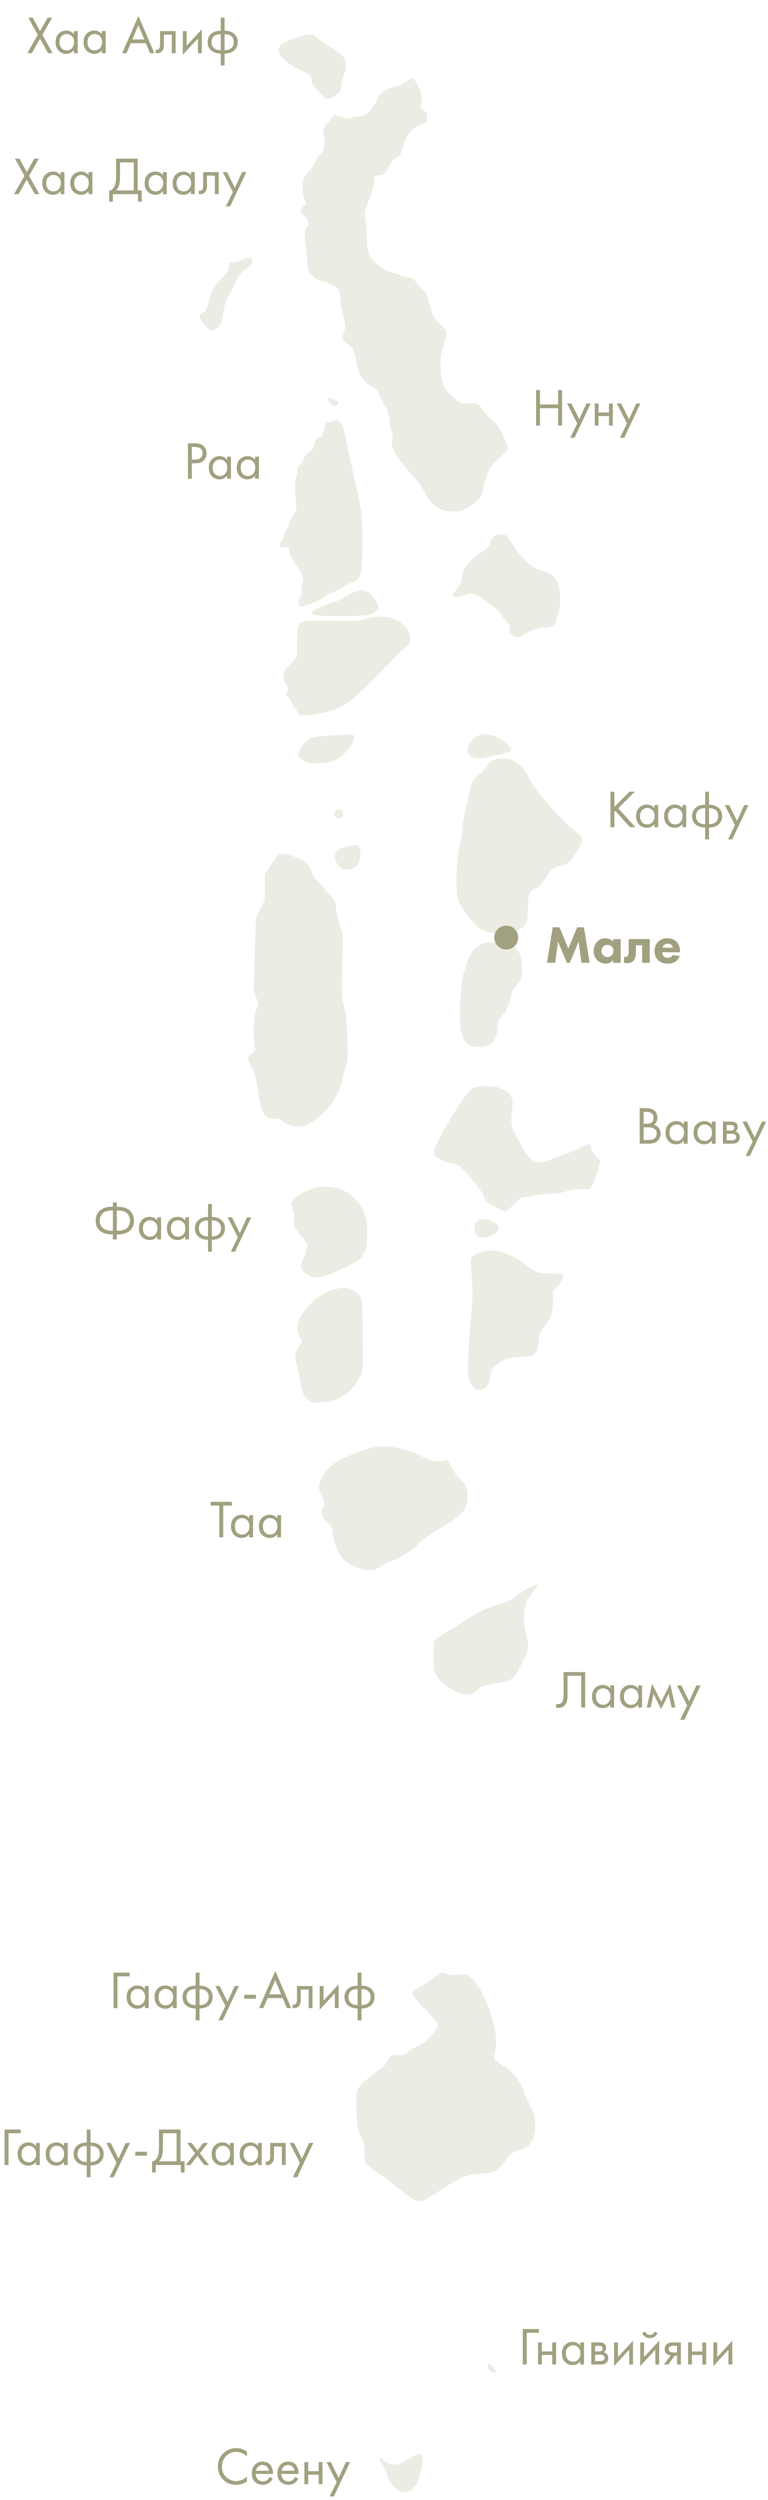 <?xml version="1.0" encoding="UTF-8"?> <svg xmlns="http://www.w3.org/2000/svg" width="289" height="940" viewBox="0 0 289 940" fill="none"> <circle cx="190.5" cy="352.5" r="4.5" fill="#A1A080"></circle> <path d="M208.92 362H205.84L207.98 348.66H210.54L213.86 356.64L217.18 348.66H219.74L221.88 362H218.8L217.74 354.04L214.4 362H213.32L209.98 354.04L208.92 362ZM230.675 354.08V353.08H233.555V362H230.675V360.92C230.075 361.84 229.195 362.3 228.035 362.3C226.662 362.3 225.548 361.847 224.695 360.94C223.828 360.02 223.395 358.907 223.395 357.6C223.395 356.12 223.855 354.92 224.775 354C225.588 353.187 226.622 352.78 227.875 352.78C229.102 352.78 230.035 353.213 230.675 354.08ZM228.595 355.26C227.968 355.26 227.442 355.473 227.015 355.9C226.575 356.34 226.355 356.88 226.355 357.52C226.355 358.16 226.555 358.693 226.955 359.12C227.395 359.587 227.962 359.82 228.655 359.82C229.242 359.82 229.742 359.613 230.155 359.2C230.622 358.76 230.855 358.2 230.855 357.52C230.855 356.84 230.635 356.293 230.195 355.88C229.768 355.467 229.235 355.26 228.595 355.26ZM244.508 353.08V362H241.628V355.4H239.288V358.14C239.288 359.5 238.995 360.513 238.408 361.18C237.835 361.807 237.015 362.12 235.948 362.12C235.561 362.12 235.188 362.073 234.828 361.98V359.7C235.441 359.873 235.901 359.787 236.208 359.44C236.448 359.12 236.568 358.647 236.568 358.02V353.08H244.508ZM249.325 356.32H253.225C253.118 355.893 252.925 355.547 252.645 355.28C252.285 354.947 251.832 354.78 251.285 354.78C250.698 354.78 250.212 354.973 249.825 355.36C249.558 355.64 249.392 355.96 249.325 356.32ZM255.885 357.74V358.04H249.225C249.225 358.653 249.405 359.16 249.765 359.56C250.112 359.933 250.605 360.12 251.245 360.12C251.725 360.12 252.112 360.033 252.405 359.86C252.632 359.74 252.838 359.493 253.025 359.12L255.745 359.4C255.438 360.373 254.865 361.12 254.025 361.64C253.292 362.08 252.352 362.3 251.205 362.3C249.685 362.3 248.498 361.873 247.645 361.02C246.752 360.127 246.305 358.98 246.305 357.58C246.305 356.167 246.758 354.993 247.665 354.06C248.518 353.207 249.658 352.78 251.085 352.78C252.592 352.78 253.772 353.227 254.625 354.12C255.465 355.013 255.885 356.22 255.885 357.74Z" fill="#A1A080"></path> <path d="M231.2 297.66V303.38L236.88 297.66H238.88L232.64 303.88L239.08 311H237.04L231.58 304.88L231.2 305.26V311H229.72V297.66H231.2ZM246.247 303.88V302.7H247.687V311H246.247V309.84C245.527 310.773 244.581 311.24 243.407 311.24C242.287 311.24 241.334 310.853 240.547 310.08C239.761 309.307 239.367 308.227 239.367 306.84C239.367 305.48 239.754 304.42 240.527 303.66C241.314 302.887 242.274 302.5 243.407 302.5C244.607 302.5 245.554 302.96 246.247 303.88ZM243.567 303.78C242.807 303.78 242.161 304.053 241.627 304.6C241.107 305.133 240.847 305.88 240.847 306.84C240.847 307.76 241.087 308.513 241.567 309.1C242.061 309.673 242.727 309.96 243.567 309.96C244.407 309.96 245.074 309.66 245.567 309.06C246.074 308.46 246.327 307.727 246.327 306.86C246.327 305.873 246.047 305.113 245.487 304.58C244.927 304.047 244.287 303.78 243.567 303.78ZM256.775 303.88V302.7H258.215V311H256.775V309.84C256.055 310.773 255.108 311.24 253.935 311.24C252.815 311.24 251.861 310.853 251.075 310.08C250.288 309.307 249.895 308.227 249.895 306.84C249.895 305.48 250.281 304.42 251.055 303.66C251.841 302.887 252.801 302.5 253.935 302.5C255.135 302.5 256.081 302.96 256.775 303.88ZM254.095 303.78C253.335 303.78 252.688 304.053 252.155 304.6C251.635 305.133 251.375 305.88 251.375 306.84C251.375 307.76 251.615 308.513 252.095 309.1C252.588 309.673 253.255 309.96 254.095 309.96C254.935 309.96 255.601 309.66 256.095 309.06C256.601 308.46 256.855 307.727 256.855 306.86C256.855 305.873 256.575 305.113 256.015 304.58C255.455 304.047 254.815 303.78 254.095 303.78ZM265.362 315.6V311.14C263.909 311.14 262.742 310.78 261.862 310.06C260.902 309.287 260.422 308.213 260.422 306.84C260.422 305.48 260.895 304.413 261.842 303.64C262.695 302.92 263.869 302.56 265.362 302.56V297.66H266.802V302.56C268.295 302.56 269.469 302.92 270.322 303.64C271.269 304.413 271.742 305.48 271.742 306.84C271.742 308.213 271.262 309.287 270.302 310.06C269.422 310.78 268.255 311.14 266.802 311.14V315.6H265.362ZM265.362 309.86V303.84C264.415 303.84 263.675 304.013 263.142 304.36C262.315 304.88 261.902 305.707 261.902 306.84C261.902 307.907 262.289 308.713 263.062 309.26C263.622 309.66 264.389 309.86 265.362 309.86ZM266.802 303.84V309.86C267.775 309.86 268.542 309.66 269.102 309.26C269.875 308.713 270.262 307.907 270.262 306.84C270.262 305.707 269.849 304.88 269.022 304.36C268.489 304.013 267.749 303.84 266.802 303.84ZM273.93 315.6L276.57 310.22L272.75 302.7H274.39L277.33 308.64L280.03 302.7H281.63L275.53 315.6H273.93Z" fill="#A1A080"></path> <path d="M240.72 416.66H243.12C244.453 416.66 245.473 416.94 246.18 417.5C246.98 418.113 247.38 419.033 247.38 420.26C247.38 421.407 246.94 422.28 246.06 422.88C246.913 423.093 247.547 423.527 247.96 424.18C248.387 424.82 248.6 425.507 248.6 426.24C248.6 426.84 248.467 427.393 248.2 427.9C247.947 428.407 247.627 428.813 247.24 429.12C246.493 429.707 245.427 430 244.04 430H240.72V416.66ZM242.2 418.06V422.52H243.32C243.52 422.52 243.713 422.513 243.9 422.5C244.087 422.473 244.307 422.42 244.56 422.34C244.827 422.247 245.053 422.127 245.24 421.98C245.44 421.833 245.607 421.613 245.74 421.32C245.873 421.027 245.94 420.687 245.94 420.3C245.94 419.887 245.86 419.533 245.7 419.24C245.54 418.933 245.36 418.707 245.16 418.56C244.96 418.413 244.72 418.3 244.44 418.22C244.16 418.14 243.947 418.093 243.8 418.08C243.653 418.067 243.507 418.06 243.36 418.06H242.2ZM242.2 423.84V428.6H243.9C244.98 428.6 245.76 428.413 246.24 428.04C246.827 427.613 247.12 427 247.12 426.2C247.12 425.307 246.74 424.653 245.98 424.24C245.5 423.973 244.747 423.84 243.72 423.84H242.2ZM257.325 422.88V421.7H258.765V430H257.325V428.84C256.605 429.773 255.659 430.24 254.485 430.24C253.365 430.24 252.412 429.853 251.625 429.08C250.839 428.307 250.445 427.227 250.445 425.84C250.445 424.48 250.832 423.42 251.605 422.66C252.392 421.887 253.352 421.5 254.485 421.5C255.685 421.5 256.632 421.96 257.325 422.88ZM254.645 422.78C253.885 422.78 253.239 423.053 252.705 423.6C252.185 424.133 251.925 424.88 251.925 425.84C251.925 426.76 252.165 427.513 252.645 428.1C253.139 428.673 253.805 428.96 254.645 428.96C255.485 428.96 256.152 428.66 256.645 428.06C257.152 427.46 257.405 426.727 257.405 425.86C257.405 424.873 257.125 424.113 256.565 423.58C256.005 423.047 255.365 422.78 254.645 422.78ZM267.853 422.88V421.7H269.293V430H267.853V428.84C267.133 429.773 266.186 430.24 265.013 430.24C263.893 430.24 262.939 429.853 262.153 429.08C261.366 428.307 260.973 427.227 260.973 425.84C260.973 424.48 261.359 423.42 262.133 422.66C262.919 421.887 263.879 421.5 265.013 421.5C266.213 421.5 267.159 421.96 267.853 422.88ZM265.173 422.78C264.413 422.78 263.766 423.053 263.233 423.6C262.713 424.133 262.453 424.88 262.453 425.84C262.453 426.76 262.693 427.513 263.173 428.1C263.666 428.673 264.333 428.96 265.173 428.96C266.013 428.96 266.679 428.66 267.173 428.06C267.679 427.46 267.933 426.727 267.933 425.86C267.933 424.873 267.653 424.113 267.093 423.58C266.533 423.047 265.893 422.78 265.173 422.78ZM272.02 421.7H275.16C275.92 421.7 276.5 421.86 276.9 422.18C277.38 422.567 277.62 423.087 277.62 423.74C277.62 424.46 277.32 425.013 276.72 425.4C277.133 425.507 277.48 425.693 277.76 425.96C278.2 426.387 278.42 426.92 278.42 427.56C278.42 428.36 278.133 428.987 277.56 429.44C277.067 429.813 276.413 430 275.6 430H272.02V421.7ZM273.46 425.08H274.98C275.367 425.08 275.673 425 275.9 424.84C276.167 424.64 276.3 424.353 276.3 423.98C276.3 423.647 276.167 423.38 275.9 423.18C275.7 423.047 275.313 422.98 274.74 422.98H273.46V425.08ZM273.46 428.72H275.24C275.853 428.72 276.287 428.627 276.54 428.44C276.86 428.2 277.02 427.893 277.02 427.52C277.02 427.12 276.88 426.807 276.6 426.58C276.347 426.38 275.913 426.28 275.3 426.28H273.46V428.72ZM280.594 434.6L283.234 429.22L279.414 421.7H281.054L283.994 427.64L286.694 421.7H288.294L282.194 434.6H280.594Z" fill="#A1A080"></path> <path d="M212.08 628.66H220.2V642H218.72V630.06H213.56V637.22C213.56 637.847 213.553 638.32 213.54 638.64C213.527 638.947 213.42 639.387 213.22 639.96C213.033 640.52 212.747 640.973 212.36 641.32C211.76 641.853 211 642.12 210.08 642.12C209.867 642.12 209.6 642.08 209.28 642V640.6C209.547 640.68 209.793 640.72 210.02 640.72C210.54 640.72 210.973 640.547 211.32 640.2C211.56 639.96 211.74 639.62 211.86 639.18C211.98 638.727 212.047 638.347 212.06 638.04C212.073 637.733 212.08 637.26 212.08 636.62V628.66ZM229.65 634.88V633.7H231.09V642H229.65V640.84C228.93 641.773 227.983 642.24 226.81 642.24C225.69 642.24 224.736 641.853 223.95 641.08C223.163 640.307 222.77 639.227 222.77 637.84C222.77 636.48 223.156 635.42 223.93 634.66C224.716 633.887 225.676 633.5 226.81 633.5C228.01 633.5 228.956 633.96 229.65 634.88ZM226.97 634.78C226.21 634.78 225.563 635.053 225.03 635.6C224.51 636.133 224.25 636.88 224.25 637.84C224.25 638.76 224.49 639.513 224.97 640.1C225.463 640.673 226.13 640.96 226.97 640.96C227.81 640.96 228.476 640.66 228.97 640.06C229.476 639.46 229.73 638.727 229.73 637.86C229.73 636.873 229.45 636.113 228.89 635.58C228.33 635.047 227.69 634.78 226.97 634.78ZM240.177 634.88V633.7H241.617V642H240.177V640.84C239.457 641.773 238.51 642.24 237.337 642.24C236.217 642.24 235.264 641.853 234.477 641.08C233.69 640.307 233.297 639.227 233.297 637.84C233.297 636.48 233.684 635.42 234.457 634.66C235.244 633.887 236.204 633.5 237.337 633.5C238.537 633.5 239.484 633.96 240.177 634.88ZM237.497 634.78C236.737 634.78 236.09 635.053 235.557 635.6C235.037 636.133 234.777 636.88 234.777 637.84C234.777 638.76 235.017 639.513 235.497 640.1C235.99 640.673 236.657 640.96 237.497 640.96C238.337 640.96 239.004 640.66 239.497 640.06C240.004 639.46 240.257 638.727 240.257 637.86C240.257 636.873 239.977 636.113 239.417 635.58C238.857 635.047 238.217 634.78 237.497 634.78ZM243.384 642L245.384 633.06L248.824 639.82L252.184 633.06L254.184 642H252.704L251.604 636.86L248.784 642.58L245.924 636.86L244.864 642H243.384ZM255.926 646.6L258.566 641.22L254.746 633.7H256.386L259.326 639.64L262.026 633.7H263.626L257.526 646.6H255.926Z" fill="#A1A080"></path> <path d="M92.92 921.76V923.6C92.387 923.067 91.807 922.653 91.18 922.36C90.42 922.013 89.653 921.84 88.88 921.84C87.347 921.84 86.067 922.38 85.04 923.46C84.027 924.527 83.52 925.84 83.52 927.4C83.52 929.08 84.073 930.407 85.18 931.38C86.3 932.353 87.54 932.84 88.9 932.84C89.753 932.84 90.58 932.633 91.38 932.22C91.94 931.94 92.453 931.567 92.92 931.1V932.94C91.707 933.807 90.367 934.24 88.9 934.24C86.927 934.24 85.28 933.58 83.96 932.26C82.653 930.94 82 929.313 82 927.38C82 925.393 82.66 923.74 83.98 922.42C85.313 921.1 86.98 920.44 88.98 920.44C90.447 920.44 91.76 920.88 92.92 921.76ZM101.45 931.22L102.65 931.88C102.37 932.413 102.03 932.86 101.63 933.22C100.87 933.9 99.95 934.24 98.87 934.24C97.75 934.24 96.783 933.88 95.97 933.16C95.17 932.427 94.77 931.34 94.77 929.9C94.77 928.633 95.13 927.587 95.85 926.76C96.583 925.92 97.563 925.5 98.79 925.5C100.176 925.5 101.223 926.007 101.93 927.02C102.49 927.82 102.75 928.86 102.71 930.14H96.25C96.263 930.98 96.523 931.66 97.03 932.18C97.536 932.7 98.156 932.96 98.89 932.96C99.543 932.96 100.11 932.76 100.59 932.36C100.963 932.04 101.25 931.66 101.45 931.22ZM96.35 928.94H101.23C101.11 928.287 100.823 927.767 100.37 927.38C99.93 926.98 99.403 926.78 98.79 926.78C98.19 926.78 97.656 926.987 97.19 927.4C96.736 927.8 96.456 928.313 96.35 928.94ZM111.079 931.22L112.279 931.88C111.999 932.413 111.659 932.86 111.259 933.22C110.499 933.9 109.579 934.24 108.499 934.24C107.379 934.24 106.412 933.88 105.599 933.16C104.799 932.427 104.399 931.34 104.399 929.9C104.399 928.633 104.759 927.587 105.479 926.76C106.212 925.92 107.192 925.5 108.419 925.5C109.805 925.5 110.852 926.007 111.559 927.02C112.119 927.82 112.379 928.86 112.339 930.14H105.879C105.892 930.98 106.152 931.66 106.659 932.18C107.165 932.7 107.785 932.96 108.519 932.96C109.172 932.96 109.739 932.76 110.219 932.36C110.592 932.04 110.879 931.66 111.079 931.22ZM105.979 928.94H110.859C110.739 928.287 110.452 927.767 109.999 927.38C109.559 926.98 109.032 926.78 108.419 926.78C107.819 926.78 107.285 926.987 106.819 927.4C106.365 927.8 106.085 928.313 105.979 928.94ZM114.548 934V925.7H115.988V929.1H119.908V925.7H121.348V934H119.908V930.42H115.988V934H114.548ZM124.039 938.6L126.679 933.22L122.859 925.7H124.499L127.439 931.64L130.139 925.7H131.739L125.639 938.6H124.039Z" fill="#A1A080"></path> <path d="M196.72 889V875.66H202.8V877.06H198.2V889H196.72ZM202.454 889V880.7H203.894V884.1H207.814V880.7H209.254V889H207.814V885.42H203.894V889H202.454ZM218.325 881.88V880.7H219.765V889H218.325V887.84C217.605 888.773 216.659 889.24 215.485 889.24C214.365 889.24 213.412 888.853 212.625 888.08C211.839 887.307 211.445 886.227 211.445 884.84C211.445 883.48 211.832 882.42 212.605 881.66C213.392 880.887 214.352 880.5 215.485 880.5C216.685 880.5 217.632 880.96 218.325 881.88ZM215.645 881.78C214.885 881.78 214.239 882.053 213.705 882.6C213.185 883.133 212.925 883.88 212.925 884.84C212.925 885.76 213.165 886.513 213.645 887.1C214.139 887.673 214.805 887.96 215.645 887.96C216.485 887.96 217.152 887.66 217.645 887.06C218.152 886.46 218.405 885.727 218.405 884.86C218.405 883.873 218.125 883.113 217.565 882.58C217.005 882.047 216.365 881.78 215.645 881.78ZM222.493 880.7H225.633C226.393 880.7 226.973 880.86 227.373 881.18C227.853 881.567 228.093 882.087 228.093 882.74C228.093 883.46 227.793 884.013 227.193 884.4C227.606 884.507 227.953 884.693 228.233 884.96C228.673 885.387 228.893 885.92 228.893 886.56C228.893 887.36 228.606 887.987 228.033 888.44C227.539 888.813 226.886 889 226.073 889H222.493V880.7ZM223.933 884.08H225.453C225.839 884.08 226.146 884 226.373 883.84C226.639 883.64 226.773 883.353 226.773 882.98C226.773 882.647 226.639 882.38 226.373 882.18C226.173 882.047 225.786 881.98 225.213 881.98H223.933V884.08ZM223.933 887.72H225.713C226.326 887.72 226.759 887.627 227.013 887.44C227.333 887.2 227.493 886.893 227.493 886.52C227.493 886.12 227.353 885.807 227.073 885.58C226.819 885.38 226.386 885.28 225.773 885.28H223.933V887.72ZM231.087 880.7H232.527V886.18L238.207 880.06V889H236.767V883.46L231.087 889.58V880.7ZM240.93 880.7H242.37V886.18L248.05 880.06V889H246.61V883.46L240.93 889.58V880.7ZM241.65 877.12L242.85 876.66C243.09 877.46 243.657 877.86 244.55 877.86C245.444 877.86 246.01 877.46 246.25 876.66L247.45 877.12C247.237 877.72 246.87 878.193 246.35 878.54C245.844 878.887 245.244 879.06 244.55 879.06C243.857 879.06 243.25 878.887 242.73 878.54C242.224 878.193 241.864 877.72 241.65 877.12ZM249.814 889L252.394 885.58C252.314 885.58 252.201 885.567 252.054 885.54C251.921 885.513 251.721 885.447 251.454 885.34C251.187 885.233 250.967 885.093 250.794 884.92C250.354 884.507 250.134 883.953 250.134 883.26C250.134 882.473 250.381 881.853 250.874 881.4C251.367 880.933 252.181 880.7 253.314 880.7H256.214V889H254.774V885.66H253.894L251.534 889H249.814ZM254.774 884.46V881.98H253.434C252.807 881.98 252.374 882.053 252.134 882.2C251.787 882.427 251.614 882.767 251.614 883.22C251.614 883.673 251.787 884.007 252.134 884.22C252.387 884.38 252.814 884.46 253.414 884.46H254.774ZM258.938 889V880.7H260.378V884.1H264.298V880.7H265.738V889H264.298V885.42H260.378V889H258.938ZM268.45 880.7H269.89V886.18L275.57 880.06V889H274.13V883.46L268.45 889.58V880.7Z" fill="#A1A080"></path> <path d="M42.72 755V741.66H48.8V743.06H44.2V755H42.72ZM54.521 747.88V746.7H55.961V755H54.521V753.84C53.801 754.773 52.854 755.24 51.681 755.24C50.561 755.24 49.607 754.853 48.821 754.08C48.034 753.307 47.641 752.227 47.641 750.84C47.641 749.48 48.027 748.42 48.801 747.66C49.587 746.887 50.547 746.5 51.681 746.5C52.881 746.5 53.827 746.96 54.521 747.88ZM51.841 747.78C51.081 747.78 50.434 748.053 49.901 748.6C49.381 749.133 49.121 749.88 49.121 750.84C49.121 751.76 49.361 752.513 49.841 753.1C50.334 753.673 51.001 753.96 51.841 753.96C52.681 753.96 53.347 753.66 53.841 753.06C54.347 752.46 54.601 751.727 54.601 750.86C54.601 749.873 54.321 749.113 53.761 748.58C53.201 748.047 52.561 747.78 51.841 747.78ZM65.048 747.88V746.7H66.488V755H65.048V753.84C64.328 754.773 63.382 755.24 62.208 755.24C61.088 755.24 60.135 754.853 59.348 754.08C58.562 753.307 58.168 752.227 58.168 750.84C58.168 749.48 58.555 748.42 59.328 747.66C60.115 746.887 61.075 746.5 62.208 746.5C63.408 746.5 64.355 746.96 65.048 747.88ZM62.368 747.78C61.608 747.78 60.962 748.053 60.428 748.6C59.908 749.133 59.648 749.88 59.648 750.84C59.648 751.76 59.888 752.513 60.368 753.1C60.861 753.673 61.528 753.96 62.368 753.96C63.208 753.96 63.875 753.66 64.368 753.06C64.875 752.46 65.128 751.727 65.128 750.86C65.128 749.873 64.848 749.113 64.288 748.58C63.728 748.047 63.088 747.78 62.368 747.78ZM73.635 759.6V755.14C72.182 755.14 71.016 754.78 70.135 754.06C69.175 753.287 68.695 752.213 68.695 750.84C68.695 749.48 69.169 748.413 70.115 747.64C70.969 746.92 72.142 746.56 73.635 746.56V741.66H75.076V746.56C76.569 746.56 77.742 746.92 78.596 747.64C79.542 748.413 80.016 749.48 80.016 750.84C80.016 752.213 79.535 753.287 78.576 754.06C77.695 754.78 76.529 755.14 75.076 755.14V759.6H73.635ZM73.635 753.86V747.84C72.689 747.84 71.949 748.013 71.415 748.36C70.589 748.88 70.175 749.707 70.175 750.84C70.175 751.907 70.562 752.713 71.335 753.26C71.895 753.66 72.662 753.86 73.635 753.86ZM75.076 747.84V753.86C76.049 753.86 76.816 753.66 77.376 753.26C78.149 752.713 78.535 751.907 78.535 750.84C78.535 749.707 78.122 748.88 77.296 748.36C76.762 748.013 76.022 747.84 75.076 747.84ZM82.203 759.6L84.843 754.22L81.023 746.7H82.663L85.603 752.64L88.303 746.7H89.903L83.803 759.6H82.203ZM91.902 751.48V750H96.302V751.48H91.902ZM107.949 755L106.389 751.24H100.709L99.109 755H97.469L103.609 741.02L109.589 755H107.949ZM101.289 749.84H105.809L103.569 744.5L101.289 749.84ZM117.585 746.7V755H116.145V748.02H113.185V751.76C113.185 752.84 112.972 753.64 112.545 754.16C112.065 754.747 111.399 755.04 110.545 755.04C110.439 755.04 110.292 755.027 110.105 755V753.68C110.239 753.707 110.345 753.72 110.425 753.72C110.892 753.72 111.239 753.54 111.465 753.18C111.652 752.887 111.745 752.413 111.745 751.76V746.7H117.585ZM120.309 746.7H121.749V752.18L127.429 746.06V755H125.989V749.46L120.309 755.58V746.7ZM134.573 759.6V755.14C133.12 755.14 131.953 754.78 131.073 754.06C130.113 753.287 129.633 752.213 129.633 750.84C129.633 749.48 130.106 748.413 131.053 747.64C131.906 746.92 133.08 746.56 134.573 746.56V741.66H136.013V746.56C137.506 746.56 138.68 746.92 139.533 747.64C140.48 748.413 140.953 749.48 140.953 750.84C140.953 752.213 140.473 753.287 139.513 754.06C138.633 754.78 137.466 755.14 136.013 755.14V759.6H134.573ZM134.573 753.86V747.84C133.626 747.84 132.886 748.013 132.353 748.36C131.526 748.88 131.113 749.707 131.113 750.84C131.113 751.907 131.5 752.713 132.273 753.26C132.833 753.66 133.6 753.86 134.573 753.86ZM136.013 747.84V753.86C136.986 753.86 137.753 753.66 138.313 753.26C139.086 752.713 139.473 751.907 139.473 750.84C139.473 749.707 139.06 748.88 138.233 748.36C137.7 748.013 136.96 747.84 136.013 747.84Z" fill="#A1A080"></path> <path d="M1.72 814V800.66H7.8V802.06H3.2V814H1.72ZM13.521 806.88V805.7H14.961V814H13.521V812.84C12.801 813.773 11.854 814.24 10.681 814.24C9.561 814.24 8.607 813.853 7.821 813.08C7.034 812.307 6.641 811.227 6.641 809.84C6.641 808.48 7.027 807.42 7.801 806.66C8.587 805.887 9.547 805.5 10.681 805.5C11.881 805.5 12.827 805.96 13.521 806.88ZM10.841 806.78C10.081 806.78 9.434 807.053 8.901 807.6C8.381 808.133 8.121 808.88 8.121 809.84C8.121 810.76 8.361 811.513 8.841 812.1C9.334 812.673 10.001 812.96 10.841 812.96C11.681 812.96 12.347 812.66 12.841 812.06C13.347 811.46 13.601 810.727 13.601 809.86C13.601 808.873 13.321 808.113 12.761 807.58C12.201 807.047 11.561 806.78 10.841 806.78ZM24.048 806.88V805.7H25.488V814H24.048V812.84C23.328 813.773 22.381 814.24 21.208 814.24C20.088 814.24 19.135 813.853 18.348 813.08C17.561 812.307 17.168 811.227 17.168 809.84C17.168 808.48 17.555 807.42 18.328 806.66C19.115 805.887 20.075 805.5 21.208 805.5C22.408 805.5 23.355 805.96 24.048 806.88ZM21.368 806.78C20.608 806.78 19.962 807.053 19.428 807.6C18.908 808.133 18.648 808.88 18.648 809.84C18.648 810.76 18.888 811.513 19.368 812.1C19.861 812.673 20.528 812.96 21.368 812.96C22.208 812.96 22.875 812.66 23.368 812.06C23.875 811.46 24.128 810.727 24.128 809.86C24.128 808.873 23.848 808.113 23.288 807.58C22.728 807.047 22.088 806.78 21.368 806.78ZM32.636 818.6V814.14C31.182 814.14 30.015 813.78 29.136 813.06C28.175 812.287 27.695 811.213 27.695 809.84C27.695 808.48 28.169 807.413 29.116 806.64C29.969 805.92 31.142 805.56 32.636 805.56V800.66H34.075V805.56C35.569 805.56 36.742 805.92 37.596 806.64C38.542 807.413 39.016 808.48 39.016 809.84C39.016 811.213 38.535 812.287 37.575 813.06C36.696 813.78 35.529 814.14 34.075 814.14V818.6H32.636ZM32.636 812.86V806.84C31.689 806.84 30.949 807.013 30.416 807.36C29.589 807.88 29.175 808.707 29.175 809.84C29.175 810.907 29.562 811.713 30.335 812.26C30.895 812.66 31.662 812.86 32.636 812.86ZM34.075 806.84V812.86C35.049 812.86 35.816 812.66 36.376 812.26C37.149 811.713 37.535 810.907 37.535 809.84C37.535 808.707 37.122 807.88 36.295 807.36C35.762 807.013 35.022 806.84 34.075 806.84ZM41.203 818.6L43.843 813.22L40.023 805.7H41.663L44.603 811.64L47.303 805.7H48.903L42.803 818.6H41.203ZM50.902 810.48V809H55.302V810.48H50.902ZM59.814 800.66H67.934V812.6H69.454V816.8H68.054V814H58.614V816.8H57.214V812.6C57.667 812.613 58.08 812.453 58.454 812.12C58.827 811.773 59.12 811.333 59.334 810.8C59.654 809.987 59.814 808.82 59.814 807.3V800.66ZM61.294 802.06V807.3C61.294 808.94 61.134 810.18 60.814 811.02C60.587 811.62 60.247 812.147 59.794 812.6H66.454V802.06H61.294ZM69.887 814L73.427 809.56L70.407 805.7H72.167L74.307 808.52L76.487 805.7H78.247L75.207 809.58L78.647 814H76.887L74.267 810.62L71.647 814H69.887ZM86.529 806.88V805.7H87.969V814H86.529V812.84C85.809 813.773 84.862 814.24 83.689 814.24C82.569 814.24 81.615 813.853 80.829 813.08C80.042 812.307 79.649 811.227 79.649 809.84C79.649 808.48 80.035 807.42 80.809 806.66C81.595 805.887 82.555 805.5 83.689 805.5C84.889 805.5 85.835 805.96 86.529 806.88ZM83.849 806.78C83.089 806.78 82.442 807.053 81.909 807.6C81.389 808.133 81.129 808.88 81.129 809.84C81.129 810.76 81.369 811.513 81.849 812.1C82.342 812.673 83.009 812.96 83.849 812.96C84.689 812.96 85.355 812.66 85.849 812.06C86.355 811.46 86.609 810.727 86.609 809.86C86.609 808.873 86.329 808.113 85.769 807.58C85.209 807.047 84.569 806.78 83.849 806.78ZM97.056 806.88V805.7H98.496V814H97.056V812.84C96.336 813.773 95.389 814.24 94.216 814.24C93.096 814.24 92.143 813.853 91.356 813.08C90.569 812.307 90.176 811.227 90.176 809.84C90.176 808.48 90.563 807.42 91.336 806.66C92.123 805.887 93.083 805.5 94.216 805.5C95.416 805.5 96.363 805.96 97.056 806.88ZM94.376 806.78C93.616 806.78 92.969 807.053 92.436 807.6C91.916 808.133 91.656 808.88 91.656 809.84C91.656 810.76 91.896 811.513 92.376 812.1C92.869 812.673 93.536 812.96 94.376 812.96C95.216 812.96 95.883 812.66 96.376 812.06C96.883 811.46 97.136 810.727 97.136 809.86C97.136 808.873 96.856 808.113 96.296 807.58C95.736 807.047 95.096 806.78 94.376 806.78ZM107.503 805.7V814H106.063V807.02H103.103V810.76C103.103 811.84 102.89 812.64 102.463 813.16C101.983 813.747 101.317 814.04 100.463 814.04C100.357 814.04 100.21 814.027 100.023 814V812.68C100.157 812.707 100.263 812.72 100.343 812.72C100.81 812.72 101.157 812.54 101.383 812.18C101.57 811.887 101.663 811.413 101.663 810.76V805.7H107.503ZM110.207 818.6L112.847 813.22L109.027 805.7H110.667L113.607 811.64L116.307 805.7H117.907L111.807 818.6H110.207Z" fill="#A1A080"></path> <path d="M203.2 146.66V152.08H210.04V146.66H211.52V160H210.04V153.48H203.2V160H201.72V146.66H203.2ZM214.582 164.6L217.222 159.22L213.402 151.7H215.042L217.982 157.64L220.682 151.7H222.282L216.182 164.6H214.582ZM223.801 160V151.7H225.241V155.1H229.161V151.7H230.601V160H229.161V156.42H225.241V160H223.801ZM233.293 164.6L235.933 159.22L232.113 151.7H233.753L236.693 157.64L239.393 151.7H240.993L234.893 164.6H233.293Z" fill="#A1A080"></path> <path d="M70.72 166.66H73.14C74.66 166.66 75.78 166.973 76.5 167.6C77.313 168.293 77.72 169.247 77.72 170.46C77.72 171.5 77.367 172.387 76.66 173.12C75.967 173.84 74.913 174.2 73.5 174.2H72.2V180H70.72V166.66ZM72.2 168.06V172.8H73.42C74.3 172.8 74.987 172.587 75.48 172.16C75.987 171.733 76.24 171.14 76.24 170.38C76.24 168.833 75.26 168.06 73.3 168.06H72.2ZM85.451 172.88V171.7H86.891V180H85.451V178.84C84.731 179.773 83.784 180.24 82.611 180.24C81.49 180.24 80.537 179.853 79.751 179.08C78.964 178.307 78.57 177.227 78.57 175.84C78.57 174.48 78.957 173.42 79.731 172.66C80.517 171.887 81.477 171.5 82.611 171.5C83.811 171.5 84.757 171.96 85.451 172.88ZM82.77 172.78C82.01 172.78 81.364 173.053 80.831 173.6C80.311 174.133 80.05 174.88 80.05 175.84C80.05 176.76 80.29 177.513 80.77 178.1C81.264 178.673 81.93 178.96 82.77 178.96C83.611 178.96 84.277 178.66 84.77 178.06C85.277 177.46 85.531 176.727 85.531 175.86C85.531 174.873 85.251 174.113 84.691 173.58C84.13 173.047 83.49 172.78 82.77 172.78ZM95.978 172.88V171.7H97.418V180H95.978V178.84C95.258 179.773 94.311 180.24 93.138 180.24C92.018 180.24 91.064 179.853 90.278 179.08C89.491 178.307 89.098 177.227 89.098 175.84C89.098 174.48 89.484 173.42 90.258 172.66C91.044 171.887 92.004 171.5 93.138 171.5C94.338 171.5 95.284 171.96 95.978 172.88ZM93.298 172.78C92.538 172.78 91.891 173.053 91.358 173.6C90.838 174.133 90.578 174.88 90.578 175.84C90.578 176.76 90.818 177.513 91.298 178.1C91.791 178.673 92.458 178.96 93.298 178.96C94.138 178.96 94.805 178.66 95.298 178.06C95.805 177.46 96.058 176.727 96.058 175.86C96.058 174.873 95.778 174.113 95.218 173.58C94.658 173.047 94.018 172.78 93.298 172.78Z" fill="#A1A080"></path> <path d="M10.28 20L14.22 13.1L10.64 6.66H12.32L15.08 11.68L17.92 6.66H19.6L15.94 13.1L19.8 20H18.12L15.06 14.52L11.96 20H10.28ZM27.798 12.88V11.7H29.238V20H27.798V18.84C27.078 19.773 26.131 20.24 24.958 20.24C23.838 20.24 22.885 19.853 22.098 19.08C21.311 18.307 20.918 17.227 20.918 15.84C20.918 14.48 21.305 13.42 22.078 12.66C22.865 11.887 23.825 11.5 24.958 11.5C26.158 11.5 27.105 11.96 27.798 12.88ZM25.118 12.78C24.358 12.78 23.712 13.053 23.178 13.6C22.658 14.133 22.398 14.88 22.398 15.84C22.398 16.76 22.638 17.513 23.118 18.1C23.611 18.673 24.278 18.96 25.118 18.96C25.958 18.96 26.625 18.66 27.118 18.06C27.625 17.46 27.878 16.727 27.878 15.86C27.878 14.873 27.598 14.113 27.038 13.58C26.478 13.047 25.838 12.78 25.118 12.78ZM38.325 12.88V11.7H39.766V20H38.325V18.84C37.605 19.773 36.659 20.24 35.486 20.24C34.365 20.24 33.412 19.853 32.626 19.08C31.839 18.307 31.445 17.227 31.445 15.84C31.445 14.48 31.832 13.42 32.605 12.66C33.392 11.887 34.352 11.5 35.486 11.5C36.685 11.5 37.632 11.96 38.325 12.88ZM35.645 12.78C34.886 12.78 34.239 13.053 33.706 13.6C33.185 14.133 32.925 14.88 32.925 15.84C32.925 16.76 33.166 17.513 33.645 18.1C34.139 18.673 34.806 18.96 35.645 18.96C36.486 18.96 37.152 18.66 37.645 18.06C38.152 17.46 38.406 16.727 38.406 15.86C38.406 14.873 38.126 14.113 37.566 13.58C37.005 13.047 36.365 12.78 35.645 12.78ZM56.441 20L54.881 16.24H49.201L47.601 20H45.961L52.101 6.02L58.081 20H56.441ZM49.781 14.84H54.301L52.061 9.5L49.781 14.84ZM66.078 11.7V20H64.638V13.02H61.678V16.76C61.678 17.84 61.464 18.64 61.038 19.16C60.557 19.747 59.891 20.04 59.038 20.04C58.931 20.04 58.784 20.027 58.597 20V18.68C58.731 18.707 58.837 18.72 58.917 18.72C59.384 18.72 59.731 18.54 59.958 18.18C60.144 17.887 60.237 17.413 60.237 16.76V11.7H66.078ZM68.801 11.7H70.241V17.18L75.921 11.06V20H74.481V14.46L68.801 20.58V11.7ZM83.065 24.6V20.14C81.612 20.14 80.445 19.78 79.565 19.06C78.605 18.287 78.125 17.213 78.125 15.84C78.125 14.48 78.599 13.413 79.545 12.64C80.398 11.92 81.572 11.56 83.065 11.56V6.66H84.505V11.56C85.999 11.56 87.172 11.92 88.025 12.64C88.972 13.413 89.445 14.48 89.445 15.84C89.445 17.213 88.965 18.287 88.005 19.06C87.125 19.78 85.959 20.14 84.505 20.14V24.6H83.065ZM83.065 18.86V12.84C82.118 12.84 81.379 13.013 80.845 13.36C80.019 13.88 79.605 14.707 79.605 15.84C79.605 16.907 79.992 17.713 80.765 18.26C81.325 18.66 82.092 18.86 83.065 18.86ZM84.505 12.84V18.86C85.478 18.86 86.245 18.66 86.805 18.26C87.579 17.713 87.965 16.907 87.965 15.84C87.965 14.707 87.552 13.88 86.725 13.36C86.192 13.013 85.452 12.84 84.505 12.84Z" fill="#A1A080"></path> <path d="M5.28 73L9.22 66.1L5.64 59.66H7.32L10.08 64.68L12.92 59.66H14.6L10.94 66.1L14.8 73H13.12L10.06 67.52L6.96 73H5.28ZM22.798 65.88V64.7H24.238V73H22.798V71.84C22.078 72.773 21.131 73.24 19.958 73.24C18.838 73.24 17.885 72.853 17.098 72.08C16.311 71.307 15.918 70.227 15.918 68.84C15.918 67.48 16.305 66.42 17.078 65.66C17.865 64.887 18.825 64.5 19.958 64.5C21.158 64.5 22.105 64.96 22.798 65.88ZM20.118 65.78C19.358 65.78 18.712 66.053 18.178 66.6C17.658 67.133 17.398 67.88 17.398 68.84C17.398 69.76 17.638 70.513 18.118 71.1C18.611 71.673 19.278 71.96 20.118 71.96C20.958 71.96 21.625 71.66 22.118 71.06C22.625 70.46 22.878 69.727 22.878 68.86C22.878 67.873 22.598 67.113 22.038 66.58C21.478 66.047 20.838 65.78 20.118 65.78ZM33.325 65.88V64.7H34.766V73H33.325V71.84C32.605 72.773 31.659 73.24 30.485 73.24C29.366 73.24 28.412 72.853 27.625 72.08C26.839 71.307 26.445 70.227 26.445 68.84C26.445 67.48 26.832 66.42 27.605 65.66C28.392 64.887 29.352 64.5 30.485 64.5C31.686 64.5 32.632 64.96 33.325 65.88ZM30.645 65.78C29.886 65.78 29.239 66.053 28.706 66.6C28.186 67.133 27.925 67.88 27.925 68.84C27.925 69.76 28.166 70.513 28.645 71.1C29.139 71.673 29.805 71.96 30.645 71.96C31.485 71.96 32.152 71.66 32.645 71.06C33.152 70.46 33.406 69.727 33.406 68.86C33.406 67.873 33.126 67.113 32.566 66.58C32.005 66.047 31.366 65.78 30.645 65.78ZM43.681 59.66H51.801V71.6H53.321V75.8H51.921V73H42.481V75.8H41.081V71.6C41.534 71.613 41.947 71.453 42.321 71.12C42.694 70.773 42.987 70.333 43.201 69.8C43.521 68.987 43.681 67.82 43.681 66.3V59.66ZM45.161 61.06V66.3C45.161 67.94 45.001 69.18 44.681 70.02C44.454 70.62 44.114 71.147 43.661 71.6H50.321V61.06H45.161ZM61.314 65.88V64.7H62.754V73H61.314V71.84C60.594 72.773 59.647 73.24 58.474 73.24C57.354 73.24 56.4 72.853 55.614 72.08C54.827 71.307 54.434 70.227 54.434 68.84C54.434 67.48 54.82 66.42 55.594 65.66C56.38 64.887 57.34 64.5 58.474 64.5C59.674 64.5 60.62 64.96 61.314 65.88ZM58.634 65.78C57.874 65.78 57.227 66.053 56.694 66.6C56.174 67.133 55.914 67.88 55.914 68.84C55.914 69.76 56.154 70.513 56.634 71.1C57.127 71.673 57.794 71.96 58.634 71.96C59.474 71.96 60.14 71.66 60.634 71.06C61.14 70.46 61.394 69.727 61.394 68.86C61.394 67.873 61.114 67.113 60.554 66.58C59.994 66.047 59.354 65.78 58.634 65.78ZM71.841 65.88V64.7H73.281V73H71.841V71.84C71.121 72.773 70.174 73.24 69.001 73.24C67.881 73.24 66.928 72.853 66.141 72.08C65.354 71.307 64.961 70.227 64.961 68.84C64.961 67.48 65.348 66.42 66.121 65.66C66.908 64.887 67.868 64.5 69.001 64.5C70.201 64.5 71.148 64.96 71.841 65.88ZM69.161 65.78C68.401 65.78 67.754 66.053 67.221 66.6C66.701 67.133 66.441 67.88 66.441 68.84C66.441 69.76 66.681 70.513 67.161 71.1C67.654 71.673 68.321 71.96 69.161 71.96C70.001 71.96 70.668 71.66 71.161 71.06C71.668 70.46 71.921 69.727 71.921 68.86C71.921 67.873 71.641 67.113 71.081 66.58C70.521 66.047 69.881 65.78 69.161 65.78ZM82.288 64.7V73H80.848V66.02H77.888V69.76C77.888 70.84 77.675 71.64 77.248 72.16C76.768 72.747 76.102 73.04 75.248 73.04C75.142 73.04 74.995 73.027 74.808 73V71.68C74.942 71.707 75.048 71.72 75.128 71.72C75.595 71.72 75.942 71.54 76.168 71.18C76.355 70.887 76.448 70.413 76.448 69.76V64.7H82.288ZM84.992 77.6L87.632 72.22L83.812 64.7H85.452L88.392 70.64L91.092 64.7H92.692L86.592 77.6H84.992Z" fill="#A1A080"></path> <path d="M42.48 466V464.12H42.12C41.173 464.12 40.327 464.007 39.58 463.78C38.847 463.553 38.26 463.267 37.82 462.92C37.38 462.573 37.013 462.16 36.72 461.68C36.44 461.2 36.247 460.74 36.14 460.3C36.047 459.847 36 459.387 36 458.92C36 458.453 36.047 458 36.14 457.56C36.247 457.107 36.44 456.64 36.72 456.16C37.013 455.68 37.38 455.267 37.82 454.92C38.26 454.573 38.847 454.287 39.58 454.06C40.327 453.833 41.173 453.72 42.12 453.72H42.48V452.12H43.96V453.72H44.32C45.267 453.72 46.107 453.833 46.84 454.06C47.587 454.287 48.18 454.573 48.62 454.92C49.06 455.267 49.42 455.68 49.7 456.16C49.993 456.64 50.187 457.107 50.28 457.56C50.387 458 50.44 458.453 50.44 458.92C50.44 459.387 50.387 459.847 50.28 460.3C50.187 460.74 49.993 461.2 49.7 461.68C49.42 462.16 49.06 462.573 48.62 462.92C48.18 463.267 47.587 463.553 46.84 463.78C46.107 464.007 45.267 464.12 44.32 464.12H43.96V466H42.48ZM42.48 462.72V455.12H42.08C41.213 455.12 40.467 455.233 39.84 455.46C39.213 455.687 38.74 456 38.42 456.4C38.1 456.787 37.867 457.187 37.72 457.6C37.587 458.013 37.52 458.453 37.52 458.92C37.52 459.387 37.587 459.827 37.72 460.24C37.867 460.653 38.1 461.06 38.42 461.46C38.74 461.847 39.213 462.153 39.84 462.38C40.467 462.607 41.213 462.72 42.08 462.72H42.48ZM43.96 455.12V462.72H44.36C45.227 462.72 45.973 462.607 46.6 462.38C47.227 462.153 47.7 461.847 48.02 461.46C48.34 461.06 48.567 460.653 48.7 460.24C48.847 459.827 48.92 459.387 48.92 458.92C48.92 458.453 48.847 458.013 48.7 457.6C48.567 457.187 48.34 456.787 48.02 456.4C47.7 456 47.227 455.687 46.6 455.46C45.973 455.233 45.227 455.12 44.36 455.12H43.96ZM59.165 458.88V457.7H60.605V466H59.165V464.84C58.445 465.773 57.499 466.24 56.325 466.24C55.205 466.24 54.252 465.853 53.465 465.08C52.679 464.307 52.285 463.227 52.285 461.84C52.285 460.48 52.672 459.42 53.445 458.66C54.232 457.887 55.192 457.5 56.325 457.5C57.525 457.5 58.472 457.96 59.165 458.88ZM56.485 458.78C55.725 458.78 55.079 459.053 54.545 459.6C54.025 460.133 53.765 460.88 53.765 461.84C53.765 462.76 54.005 463.513 54.485 464.1C54.979 464.673 55.645 464.96 56.485 464.96C57.325 464.96 57.992 464.66 58.485 464.06C58.992 463.46 59.245 462.727 59.245 461.86C59.245 460.873 58.965 460.113 58.405 459.58C57.845 459.047 57.205 458.78 56.485 458.78ZM69.693 458.88V457.7H71.133V466H69.693V464.84C68.973 465.773 68.026 466.24 66.853 466.24C65.733 466.24 64.779 465.853 63.993 465.08C63.206 464.307 62.813 463.227 62.813 461.84C62.813 460.48 63.199 459.42 63.973 458.66C64.759 457.887 65.719 457.5 66.853 457.5C68.053 457.5 68.999 457.96 69.693 458.88ZM67.013 458.78C66.253 458.78 65.606 459.053 65.073 459.6C64.553 460.133 64.293 460.88 64.293 461.84C64.293 462.76 64.533 463.513 65.013 464.1C65.506 464.673 66.173 464.96 67.013 464.96C67.853 464.96 68.519 464.66 69.013 464.06C69.519 463.46 69.773 462.727 69.773 461.86C69.773 460.873 69.493 460.113 68.933 459.58C68.373 459.047 67.733 458.78 67.013 458.78ZM78.28 470.6V466.14C76.827 466.14 75.66 465.78 74.78 465.06C73.82 464.287 73.34 463.213 73.34 461.84C73.34 460.48 73.813 459.413 74.76 458.64C75.613 457.92 76.787 457.56 78.28 457.56V452.66H79.72V457.56C81.213 457.56 82.387 457.92 83.24 458.64C84.187 459.413 84.66 460.48 84.66 461.84C84.66 463.213 84.18 464.287 83.22 465.06C82.34 465.78 81.173 466.14 79.72 466.14V470.6H78.28ZM78.28 464.86V458.84C77.333 458.84 76.593 459.013 76.06 459.36C75.233 459.88 74.82 460.707 74.82 461.84C74.82 462.907 75.207 463.713 75.98 464.26C76.54 464.66 77.307 464.86 78.28 464.86ZM79.72 458.84V464.86C80.693 464.86 81.46 464.66 82.02 464.26C82.793 463.713 83.18 462.907 83.18 461.84C83.18 460.707 82.767 459.88 81.94 459.36C81.407 459.013 80.667 458.84 79.72 458.84ZM86.848 470.6L89.488 465.22L85.668 457.7H87.308L90.248 463.64L92.948 457.7H94.548L88.448 470.6H86.848Z" fill="#A1A080"></path> <path d="M87.24 566.06H84V578H82.52V566.06H79.28V564.66H87.24V566.06ZM93.79 570.88V569.7H95.23V578H93.79V576.84C93.07 577.773 92.124 578.24 90.95 578.24C89.83 578.24 88.877 577.853 88.09 577.08C87.304 576.307 86.91 575.227 86.91 573.84C86.91 572.48 87.297 571.42 88.07 570.66C88.857 569.887 89.817 569.5 90.95 569.5C92.15 569.5 93.097 569.96 93.79 570.88ZM91.11 570.78C90.35 570.78 89.704 571.053 89.17 571.6C88.65 572.133 88.39 572.88 88.39 573.84C88.39 574.76 88.63 575.513 89.11 576.1C89.604 576.673 90.27 576.96 91.11 576.96C91.95 576.96 92.617 576.66 93.11 576.06C93.617 575.46 93.87 574.727 93.87 573.86C93.87 572.873 93.59 572.113 93.03 571.58C92.47 571.047 91.83 570.78 91.11 570.78ZM104.318 570.88V569.7H105.758V578H104.318V576.84C103.598 577.773 102.651 578.24 101.478 578.24C100.358 578.24 99.404 577.853 98.618 577.08C97.831 576.307 97.438 575.227 97.438 573.84C97.438 572.48 97.824 571.42 98.598 570.66C99.384 569.887 100.344 569.5 101.478 569.5C102.678 569.5 103.624 569.96 104.318 570.88ZM101.638 570.78C100.878 570.78 100.231 571.053 99.698 571.6C99.178 572.133 98.918 572.88 98.918 573.84C98.918 574.76 99.158 575.513 99.638 576.1C100.131 576.673 100.798 576.96 101.638 576.96C102.478 576.96 103.144 576.66 103.638 576.06C104.144 575.46 104.398 574.727 104.398 573.86C104.398 572.873 104.118 572.113 103.558 571.58C102.998 571.047 102.358 570.78 101.638 570.78Z" fill="#A1A080"></path> <path fill-rule="evenodd" clip-rule="evenodd" d="M110.874 14.455C106.202 16.056 105.279 16.645 104.973 18.217C104.471 20.799 107.157 23.524 112.949 26.311C116.888 28.206 117.282 28.587 117.282 30.506C117.282 31.326 117.877 32.242 119.63 34.117C120.921 35.499 122.288 36.796 122.668 36.999C123.526 37.459 125.345 36.752 127.09 35.279C128.144 34.389 128.328 33.983 128.328 32.541C128.328 31.593 128.747 29.851 129.281 28.583C130.364 26.006 130.496 23.718 129.656 22.091C128.994 20.809 125.966 18.438 123.186 17.023C122.138 16.49 120.553 15.355 119.662 14.503C117.58 12.51 116.57 12.504 110.874 14.455ZM152.799 30.652C151.731 31.388 150.03 32.192 149.02 32.44C146.793 32.986 143.907 34.385 143.16 35.28C142.859 35.641 142.013 37.15 141.279 38.633C139.525 42.181 137.466 43.833 134.797 43.833C133.778 43.833 132.838 44.005 132.709 44.214C132.321 44.842 129.776 44.631 128.001 43.825C127.088 43.41 126.192 43.071 126.01 43.071C125.829 43.071 124.713 44.356 123.531 45.928C121.714 48.345 121.423 48.947 121.648 49.836C122.624 53.691 122.309 55.907 120.499 57.912C119.777 58.711 118.826 60.183 118.383 61.184C117.941 62.184 116.921 63.718 116.115 64.593C115.31 65.467 114.472 66.655 114.252 67.233C113.656 68.803 113.771 72.287 114.495 74.587L115.136 76.623L114.114 77.691C113.552 78.279 113.092 78.971 113.092 79.23C113.092 79.489 113.777 80.354 114.615 81.152C116.359 82.812 116.582 84.134 115.377 85.667C114.464 86.829 114.429 88.318 115.191 93.586C115.495 95.683 115.747 98.379 115.751 99.578C115.757 101.473 115.915 101.935 116.957 103.124C118.383 104.749 119.608 105.432 122.099 105.988C126.126 106.888 128.502 109.17 128.091 111.742C127.97 112.494 128.294 114.802 128.868 117.292C130.007 122.224 130.067 123.406 129.274 125.304C128.521 127.108 128.818 127.909 130.677 129.083C132.529 130.253 133.433 132.128 134.161 136.311C134.957 140.891 136.801 143.771 139.947 145.355C141.513 146.143 142.189 146.988 143.218 149.44C143.702 150.593 144.589 152.346 145.189 153.334C146.014 154.693 146.354 155.86 146.581 158.116C146.746 159.757 147.099 161.506 147.364 162.003C147.695 162.621 147.769 163.67 147.601 165.316C147.386 167.418 147.474 167.959 148.292 169.544C149.668 172.211 151.354 174.461 155.06 178.572C157.23 180.979 158.861 183.229 159.809 185.123C162.264 190.027 165.62 192.302 170.427 192.32C172.687 192.329 173.492 192.139 175.617 191.092C178.284 189.777 181.133 187.074 181.419 185.586C183.065 177.027 183.99 175.379 189.973 170.348C190.697 169.739 191.179 168.976 191.179 168.439C191.179 167.947 190.324 165.799 189.279 163.667C187.653 160.349 186.998 159.448 184.743 157.428C183.294 156.129 181.792 154.471 181.406 153.744C180.468 151.976 179.216 151.371 177.009 151.62C174.027 151.956 172.722 151.499 170.32 149.272C167.586 146.739 166.446 144.507 165.965 140.739C165.475 136.903 165.749 133.428 166.779 130.409C167.238 129.063 167.712 127.134 167.831 126.121C168.048 124.291 168.037 124.269 165.955 122.266C163.4 119.809 162.94 118.948 161.496 113.926C160.523 110.54 160.157 109.791 158.913 108.646C158.117 107.912 156.985 106.668 156.399 105.882C155.58 104.782 155.07 104.452 154.186 104.452C153.555 104.452 152.235 104.117 151.254 103.708C150.272 103.299 148.699 102.766 147.757 102.524C145.249 101.881 143.31 100.788 141.245 98.855C138.689 96.462 138.062 94.474 138.016 88.63C137.997 86.114 137.756 83.186 137.48 82.123C137.004 80.281 137.035 80.049 138.139 77.166C139.919 72.522 140.898 69.065 140.898 67.431C140.898 65.965 140.917 65.946 142.349 65.946C144.282 65.946 144.87 65.444 146.358 62.527C147.331 60.621 147.957 59.884 149.114 59.285C150.326 58.657 150.708 58.181 151.116 56.794C152.97 50.492 154.272 48.681 158.299 46.795L160.706 45.667V44.007C160.706 42.566 160.535 42.216 159.409 41.356C158.174 40.414 158.13 40.298 158.497 38.968C158.709 38.198 158.786 36.862 158.667 35.997C158.409 34.109 156.091 29.581 155.302 29.425C154.994 29.364 153.867 29.917 152.799 30.652ZM92.187 97.267C91.478 97.47 90.501 97.898 90.015 98.217C89.493 98.559 88.537 98.745 87.684 98.67L86.237 98.543L86.115 100.255C86.008 101.77 85.718 102.254 83.597 104.452C80.895 107.254 79.436 109.842 78.644 113.237C78.098 115.581 77.175 117.415 76.542 117.415C76.02 117.415 75 118.545 75 119.124C75 119.406 75.872 120.68 76.938 121.957C79.08 124.522 79.943 124.803 81.622 123.481C83.029 122.373 83.617 121.043 83.919 118.281C84.27 115.064 85.079 112.485 86.295 110.703C86.853 109.886 87.727 108.188 88.237 106.93C89.404 104.053 90.651 102.394 92.542 101.199C94.355 100.053 95.454 98.179 94.785 97.371C94.275 96.756 93.999 96.745 92.187 97.267ZM123.376 150.016C123.376 150.36 123.886 151.152 124.509 151.776C125.427 152.694 125.779 152.835 126.368 152.52C127.688 151.813 127.67 150.968 126.325 150.418C123.867 149.412 123.376 149.345 123.376 150.016ZM125.662 158.209C125.348 158.412 124.64 158.581 124.089 158.584C123.096 158.59 121.915 159.541 122.355 159.982C122.481 160.108 122.334 160.696 122.028 161.288C121.722 161.88 121.472 162.802 121.472 163.336C121.472 164.113 121.285 164.309 120.541 164.309C119.507 164.309 118.425 165.569 118.423 166.777C118.421 167.815 117.041 170.027 116.394 170.027C115.682 170.027 114.806 171.114 114.298 172.629C114.064 173.326 113.34 174.395 112.689 175.004C111.726 175.905 111.548 176.312 111.739 177.181C111.868 177.77 111.724 178.955 111.42 179.82C110.969 181.099 110.931 182.35 111.213 186.59L111.558 191.791L110.285 193.644C109.584 194.664 108.903 196.172 108.771 196.995C108.64 197.819 108.187 198.805 107.764 199.188C107.325 199.586 106.997 200.365 106.997 201.008C106.997 201.652 106.59 202.618 106.045 203.266C104.471 205.138 104.906 205.865 107.6 205.865C108.82 205.865 108.902 205.944 108.902 207.131C108.902 208.025 109.559 209.423 111.136 211.886C114.171 216.623 114.496 217.463 113.874 218.97C113.604 219.626 113.399 220.462 113.418 220.829C113.438 221.196 113.487 222.009 113.527 222.635C113.567 223.262 113.314 224.09 112.965 224.476C112.185 225.338 112.135 227.341 112.877 227.958C113.297 228.306 113.618 228.308 114.258 227.965C114.716 227.72 116.284 227.113 117.741 226.617C119.199 226.12 120.962 225.213 121.659 224.601C122.355 223.988 123.841 223.183 124.961 222.812C126.079 222.441 127.809 221.577 128.804 220.893C129.799 220.209 131.256 219.443 132.042 219.192C135.772 217.996 136.301 216.207 136.372 204.531C136.429 195.175 136.092 191.91 134.243 183.863C132.958 178.269 129.621 162.923 129.314 161.186C129.154 160.288 128.646 159.427 127.905 158.803C126.616 157.718 126.478 157.681 125.662 158.209ZM186.037 201.61C185.215 202.111 184.762 202.801 184.425 204.068C184.013 205.609 183.658 206.027 181.568 207.429C176.083 211.106 174.298 213.213 173.843 216.54C173.429 219.578 173.297 219.901 171.737 221.706C170.47 223.17 170.283 223.581 170.67 224.047C171.209 224.698 172.619 224.566 175.098 223.631C177.116 222.871 179.583 223.365 181.371 224.887C182.014 225.433 183.582 226.568 184.856 227.409C186.294 228.357 187.639 229.651 188.404 230.82C189.081 231.856 190.066 233.103 190.593 233.592C191.59 234.518 192.179 236.052 191.784 236.693C191.285 237.501 192.292 238.965 193.658 239.416C194.957 239.845 195.176 239.789 197.276 238.492C200.225 236.67 202.264 235.984 204.732 235.984C207.669 235.984 208.563 235.445 209.416 233.161C211.329 228.034 211.258 221.612 209.249 218.181C208.057 216.144 207.203 215.554 204.111 214.63C199.856 213.358 196.551 210.414 192.776 204.531C191.834 203.063 190.789 201.653 190.454 201.398C189.552 200.709 187.338 200.815 186.037 201.61ZM132.428 222.996C131.227 223.606 129.768 224.445 129.186 224.859C128.604 225.274 126.845 225.999 125.276 226.47C122.164 227.404 117.282 229.697 117.282 230.223C117.282 230.405 117.565 230.789 117.912 231.077C118.796 231.811 136.467 231.854 139.068 231.128C140.901 230.617 142.422 229.194 142.422 227.992C142.422 226.951 140.155 223.824 138.666 222.811C136.85 221.576 135.125 221.628 132.428 222.996ZM137.851 232.631C135.518 233.409 134.765 233.451 124.756 233.365C111.153 233.248 111.864 232.765 111.794 242.166L111.758 247.013L109.814 249.028C108.745 250.136 107.587 251.468 107.243 251.986C106.335 253.352 106.472 255.249 107.629 257.309C108.612 259.06 108.623 259.147 108.009 260.378C107.227 261.947 107.225 261.909 108.102 261.909C108.574 261.909 108.974 262.332 109.25 263.123C109.482 263.791 109.968 264.664 110.328 265.062C110.688 265.461 111.344 266.501 111.784 267.375L112.586 268.962L115.791 268.84C119.51 268.698 125.15 267.331 128.016 265.878C129.113 265.321 130.961 264.173 132.122 263.328C133.951 261.995 143.623 252.467 149.483 246.225C150.539 245.101 151.985 243.838 152.697 243.418C156.246 241.33 153.931 235.161 148.748 232.892C145.903 231.646 141.146 231.532 137.851 232.631ZM124.519 276.552C117.114 277.025 116.426 277.239 114.12 279.794C111.602 282.584 111.77 284.773 114.616 286.239C116.144 287.027 116.741 287.107 120.139 286.98C124.437 286.82 126.621 285.976 129.549 283.341C133.302 279.964 134.52 275.71 131.63 276.071C131.385 276.102 128.185 276.318 124.519 276.552ZM179.762 276.659C176.469 278.379 174.78 282.86 176.9 284.251C178.56 285.339 180.86 285.333 185.516 284.225C187.898 283.658 190.36 283.075 190.989 282.928C192.786 282.509 192.657 281.378 190.598 279.478C187.337 276.47 182.522 275.217 179.762 276.659ZM185.656 285.7C184.377 286.265 183.537 287.13 182.73 288.713C182.43 289.302 181.337 290.423 180.301 291.206C177.954 292.979 177.385 294.176 176.181 299.873C175.652 302.373 174.957 305.534 174.635 306.897C174.313 308.26 174.046 310.319 174.041 311.472C174.037 312.625 173.687 315.014 173.264 316.78C171.619 323.649 171.19 335.146 172.456 338.479C173.445 341.085 175.74 344.422 178.436 347.177C180.313 349.095 181.16 349.66 183.007 350.227C187.425 351.584 193.827 350.906 196.418 348.808C198.4 347.202 198.56 346.69 198.632 341.711C198.71 336.314 199.26 334.836 201.461 334.113C202.88 333.648 203.408 333.072 205.797 329.391C207.497 326.771 208.903 325.778 211.471 325.381C213.441 325.077 215.287 323.341 217.3 319.898C218.899 317.166 219.372 315.272 218.695 314.319C218.541 314.102 217.546 313.295 216.484 312.526C214.058 310.769 207.033 303.523 203.694 299.334C202.301 297.587 200.33 294.673 199.313 292.857C196.161 287.227 193.429 285.154 189.195 285.18C187.877 285.189 186.285 285.422 185.656 285.7ZM126.509 304.822C124.891 305.956 125.783 307.826 127.829 307.592C128.697 307.492 128.924 307.256 129.028 306.344C129.113 305.595 128.929 305.053 128.479 304.723C127.624 304.098 127.534 304.102 126.509 304.822ZM130.247 318.326C126.974 319.13 126.043 319.973 126.043 322.133C126.043 323.77 127.301 325.886 128.721 326.636C129.86 327.238 132.207 327.014 133.477 326.181C134.856 325.276 135.675 323.386 135.675 321.102C135.675 319.697 135.467 318.857 134.99 318.33C134.173 317.426 133.913 317.426 130.247 318.326ZM104.292 321.861C103.866 322.333 102.649 324.065 101.586 325.711L99.654 328.704L99.611 333.527L99.569 338.35L97.912 341.898L96.256 345.447L95.884 357.53C95.68 364.175 95.488 370.299 95.459 371.138C95.428 371.999 95.803 373.617 96.32 374.857L97.234 377.05L96.313 380.194C95.309 383.614 95.107 387.747 95.716 392.38L96.053 394.94L94.669 396.167C93.907 396.842 93.284 397.649 93.284 397.96C93.284 398.272 93.801 399.443 94.433 400.564C95.846 403.07 96.489 405.475 97.284 411.232C97.965 416.162 98.548 417.901 100.041 419.462C100.905 420.364 101.346 420.51 103.2 420.51C104.847 420.51 105.512 420.684 106.022 421.248C107.217 422.569 109.882 423.56 112.239 423.56C114.093 423.56 114.833 423.333 116.906 422.13C120.792 419.876 124.854 415.584 126.75 411.728C127.622 409.953 128.518 407.471 128.739 406.213C128.96 404.955 129.539 402.639 130.025 401.066C130.824 398.483 130.897 397.618 130.786 392.107C130.645 385.117 130.249 381.336 129.288 377.81C128.686 375.6 128.634 374.028 128.811 363.322L129.009 351.313L127.918 348.061C127.319 346.273 126.669 343.382 126.474 341.638C126.121 338.486 126.108 338.456 124.222 336.693C123.178 335.717 122.217 334.564 122.085 334.131C121.953 333.697 120.947 332.566 119.849 331.617C118.331 330.306 117.744 329.486 117.4 328.197C116.571 325.097 114.536 323.329 110.066 321.828C106.864 320.753 105.283 320.761 104.292 321.861ZM182.609 354.495C178.624 355.223 176.466 358.31 174.373 366.28C173.231 370.625 172.673 383.651 173.465 387.459C174.415 392.03 176.128 393.632 180.065 393.632C184.925 393.632 186.787 391.751 187.241 386.386C187.481 383.54 187.574 383.298 188.956 381.943C189.76 381.154 190.418 380.281 190.418 380.002C190.418 379.724 190.781 378.816 191.225 377.986C191.669 377.155 192.17 375.568 192.337 374.459C192.57 372.918 192.972 372.076 194.042 370.89C194.813 370.036 195.684 368.762 195.978 368.058C197.024 365.551 196.371 359.488 194.795 357.081C193.736 355.463 191.345 354.575 187.538 354.386C185.665 354.293 183.447 354.343 182.609 354.495ZM178.8 408.857C176.823 409.58 175.452 411.19 171.474 417.46C165.648 426.642 162.643 432.872 163.378 434.245C163.955 435.324 168.117 437.285 169.83 437.285C170.92 437.285 171.749 437.618 172.961 438.543C175.437 440.433 181.142 447.386 181.898 449.434C182.256 450.406 182.706 451.407 182.897 451.661C183.338 452.243 189.489 455.585 190.119 455.585C190.378 455.585 191.794 454.404 193.265 452.961L195.941 450.336L200.893 449.528C203.616 449.084 206.975 448.721 208.356 448.721C209.97 448.722 211.671 448.431 213.117 447.906C214.829 447.286 216.172 447.1 218.728 447.13L222.089 447.171L223.387 444.32C224.101 442.752 224.981 440.358 225.343 439L226 436.53L224.602 435.248C223.659 434.384 223.045 433.373 222.717 432.147C222.45 431.147 222.002 430.24 221.722 430.133C221.442 430.025 219.726 430.717 217.909 431.67C216.092 432.622 213.32 433.781 211.749 434.243C210.178 434.705 208.035 435.519 206.987 436.051C204.587 437.27 202.412 437.279 200.279 436.081C198.946 435.331 198.276 434.454 196.108 430.616C192.341 423.947 192.088 423.027 192.634 418.022C193.042 414.274 193.02 413.804 192.362 412.315C191.767 410.967 191.268 410.512 189.413 409.622C187.582 408.744 186.562 408.528 183.751 408.425C181.413 408.34 179.839 408.477 178.8 408.857ZM118.611 446.558C114.315 447.659 109.663 450.851 109.663 452.698C109.663 453.186 109.93 454.226 110.257 455.008C110.681 456.023 110.779 457.003 110.601 458.432C110.302 460.828 110.698 461.729 113.374 464.735C114.4 465.888 115.358 467.151 115.503 467.54C115.827 468.414 115.243 470.711 113.964 473.592C113.097 475.544 113.046 475.905 113.484 476.963C114.125 478.512 116.459 480.029 118.566 480.267C120.731 480.511 124.135 479.399 129.661 476.644C135.131 473.916 135.774 473.428 136.988 471.088C137.885 469.358 138.027 468.582 138.16 464.681C138.326 459.773 137.828 457.266 136.026 453.935C134.611 451.317 131.109 448.2 128.474 447.214C125.778 446.204 121.183 445.899 118.611 446.558ZM179.544 459.19C177.963 460.772 178.442 464.4 180.326 465.117C182.487 465.94 187.425 463.933 187.685 462.128C187.849 460.984 187.227 460.293 185.026 459.177C182.636 457.965 180.763 457.969 179.544 459.19ZM181.368 470.663C178.811 471.352 177.52 472.206 177.218 473.408C177.087 473.932 177.2 476.654 177.471 479.457C177.963 484.566 177.831 490.515 177.088 496.665C176.892 498.29 176.543 503.448 176.314 508.126C175.943 515.697 175.966 516.839 176.518 518.504C177.83 522.456 180.449 523.755 182.824 521.63C183.814 520.745 184.049 520.191 184.285 518.192C184.6 515.516 185.306 514.342 187.708 512.497C189.869 510.837 192.561 510.104 196.497 510.104C201.356 510.104 202.278 509.161 202.822 503.636C203.074 501.076 203.252 500.619 204.673 498.873C207.332 495.604 208.123 493.358 208.128 489.058L208.132 485.357L209.517 483.911C211.144 482.211 212.27 480.139 211.979 479.379C211.819 478.961 210.833 478.842 207.558 478.842C202.592 478.842 201.85 478.592 197.977 475.62C193.293 472.026 188.41 470.016 184.557 470.098C183.904 470.112 182.47 470.366 181.368 470.663ZM124.891 485.073C121.447 486.29 118.598 488.211 116.038 491.042C111.609 495.941 110.811 499.949 113.525 503.665C113.887 504.161 113.789 504.528 113.017 505.571C110.963 508.349 110.639 510.548 111.795 513.875C112.288 515.294 112.847 517.842 113.036 519.539C113.417 522.947 114.499 525.35 116.23 526.631C117.032 527.225 117.835 527.397 119.711 527.38C126.842 527.313 132.432 523.883 135.305 517.814L136.518 515.251L136.487 502.288C136.454 488.308 136.431 488.136 134.359 486.199C132.063 484.053 128.857 483.672 124.891 485.073ZM140.327 544.244C136.567 545.192 132.539 546.677 128.81 548.491C124.968 550.36 122.589 552.566 121.102 555.64C119.719 558.5 119.709 559.688 121.045 562.433C122.379 565.174 122.446 565.644 121.65 566.698C120.985 567.578 120.924 569.304 121.517 570.462C121.752 570.92 122.628 571.897 123.464 572.634C124.912 573.91 124.997 574.11 125.268 576.883C125.592 580.195 127.091 583.826 129.06 586.071C130.469 587.677 133.237 589.125 136.503 589.965C139.78 590.807 140.582 590.707 142.801 589.179C143.895 588.426 145.747 587.481 146.916 587.078C148.085 586.676 149.995 585.809 151.16 585.152C153.448 583.862 157.278 580.998 157.278 580.578C157.278 580.081 162.077 576.713 166.61 574.028C174.099 569.594 175.943 567.352 175.943 562.677C175.943 559.755 175.086 557.786 173.102 556.15C172.353 555.532 171.07 553.704 170.172 551.976L168.574 548.902L166.449 549.183C163.235 549.607 162.733 549.505 159.011 547.67C152.305 544.365 145.095 543.042 140.327 544.244ZM198.954 597.019C197.716 597.641 195.76 598.931 194.608 599.884C192.895 601.3 191.713 601.867 188.134 602.987C183.201 604.531 179.938 606.077 175.422 609.007C173.718 610.112 170.947 611.827 169.265 612.818C167.582 613.808 165.532 615.184 164.711 615.874L163.216 617.13L163.146 622.425C163.073 627.981 163.207 628.593 165.042 631.077C166.101 632.51 169.205 634.868 171.645 636.092C174.883 637.716 177.946 637.368 179.943 635.15C180.993 633.984 181.928 633.683 187.177 632.823C192.845 631.895 193.271 631.544 196.547 625.082C199.155 619.939 199.181 619.711 197.84 613.805C196.36 607.28 197.248 602.269 200.532 598.612C203.214 595.627 202.716 595.125 198.954 597.019ZM165.45 742.014C165.021 742.269 163.723 743.204 162.566 744.092C161.408 744.98 159.273 746.356 157.822 747.149C155.942 748.176 155.148 748.835 155.061 749.441C154.968 750.093 156.099 751.481 159.918 755.399C163.174 758.74 164.896 760.79 164.896 761.326C164.896 762.138 161.735 766.262 160.18 767.477C159.736 767.825 158.43 768.582 157.278 769.16C156.126 769.739 154.36 770.812 153.354 771.546C151.721 772.738 151.328 772.861 149.677 772.702C147.357 772.479 146.882 772.751 145.845 774.894C145.182 776.266 144.253 777.158 141.32 779.239C137.469 781.972 135.024 784.357 134.406 785.985C133.941 787.209 133.955 795.002 134.429 798.656C134.679 800.584 135.151 802.086 135.941 803.468C136.96 805.251 137.089 805.826 137.089 808.588C137.089 813.113 137.537 813.911 141.507 816.475C143.332 817.653 145.938 819.562 147.298 820.717C151.831 824.566 155.746 827.27 157.173 827.538C158.852 827.853 159.955 827.317 166.585 822.965C173.565 818.383 175.318 817.661 180.169 817.375C185.954 817.034 187.778 816.054 190.561 811.794C191.827 809.856 193.312 808.897 196.122 808.206C199.724 807.319 201.682 803.592 201.383 798.191C201.237 795.56 200.996 794.665 199.79 792.287C199.008 790.746 197.876 788.204 197.274 786.639C195.283 781.465 192.906 778.559 188.741 776.206C186.15 774.743 185.704 774.207 185.976 772.886C186.723 769.266 186.824 768.024 186.565 765.599C186.163 761.835 185.355 758.831 183.363 753.697C181.477 748.835 179.172 745.073 177.006 743.321C175.545 742.14 175.011 742.059 171.651 742.505C170.39 742.672 169.37 742.559 168.31 742.135C166.515 741.416 166.461 741.413 165.45 742.014ZM183.561 889.641C183.561 890.785 184.791 892.119 185.847 892.119C186.838 892.119 186.809 891.878 185.604 890.138C184.446 888.464 183.561 888.249 183.561 889.641ZM154.04 924.334C152.574 925.273 150.774 926.209 150.04 926.412C148.2 926.924 146.085 926.367 144.244 924.885C142.791 923.717 142.732 923.702 143.001 924.569C143.156 925.069 143.69 926.289 144.188 927.282C144.686 928.273 145.436 929.954 145.854 931.015C146.893 933.654 148.03 935.1 149.953 936.231C152.124 937.508 153.892 937.206 155.761 935.239C157.131 933.797 157.606 932.603 158.429 928.528C159.228 924.569 159.283 923.771 158.797 923.185C158.023 922.252 156.849 922.536 154.04 924.334Z" fill="#A1A080" fill-opacity="0.2"></path> </svg> 
